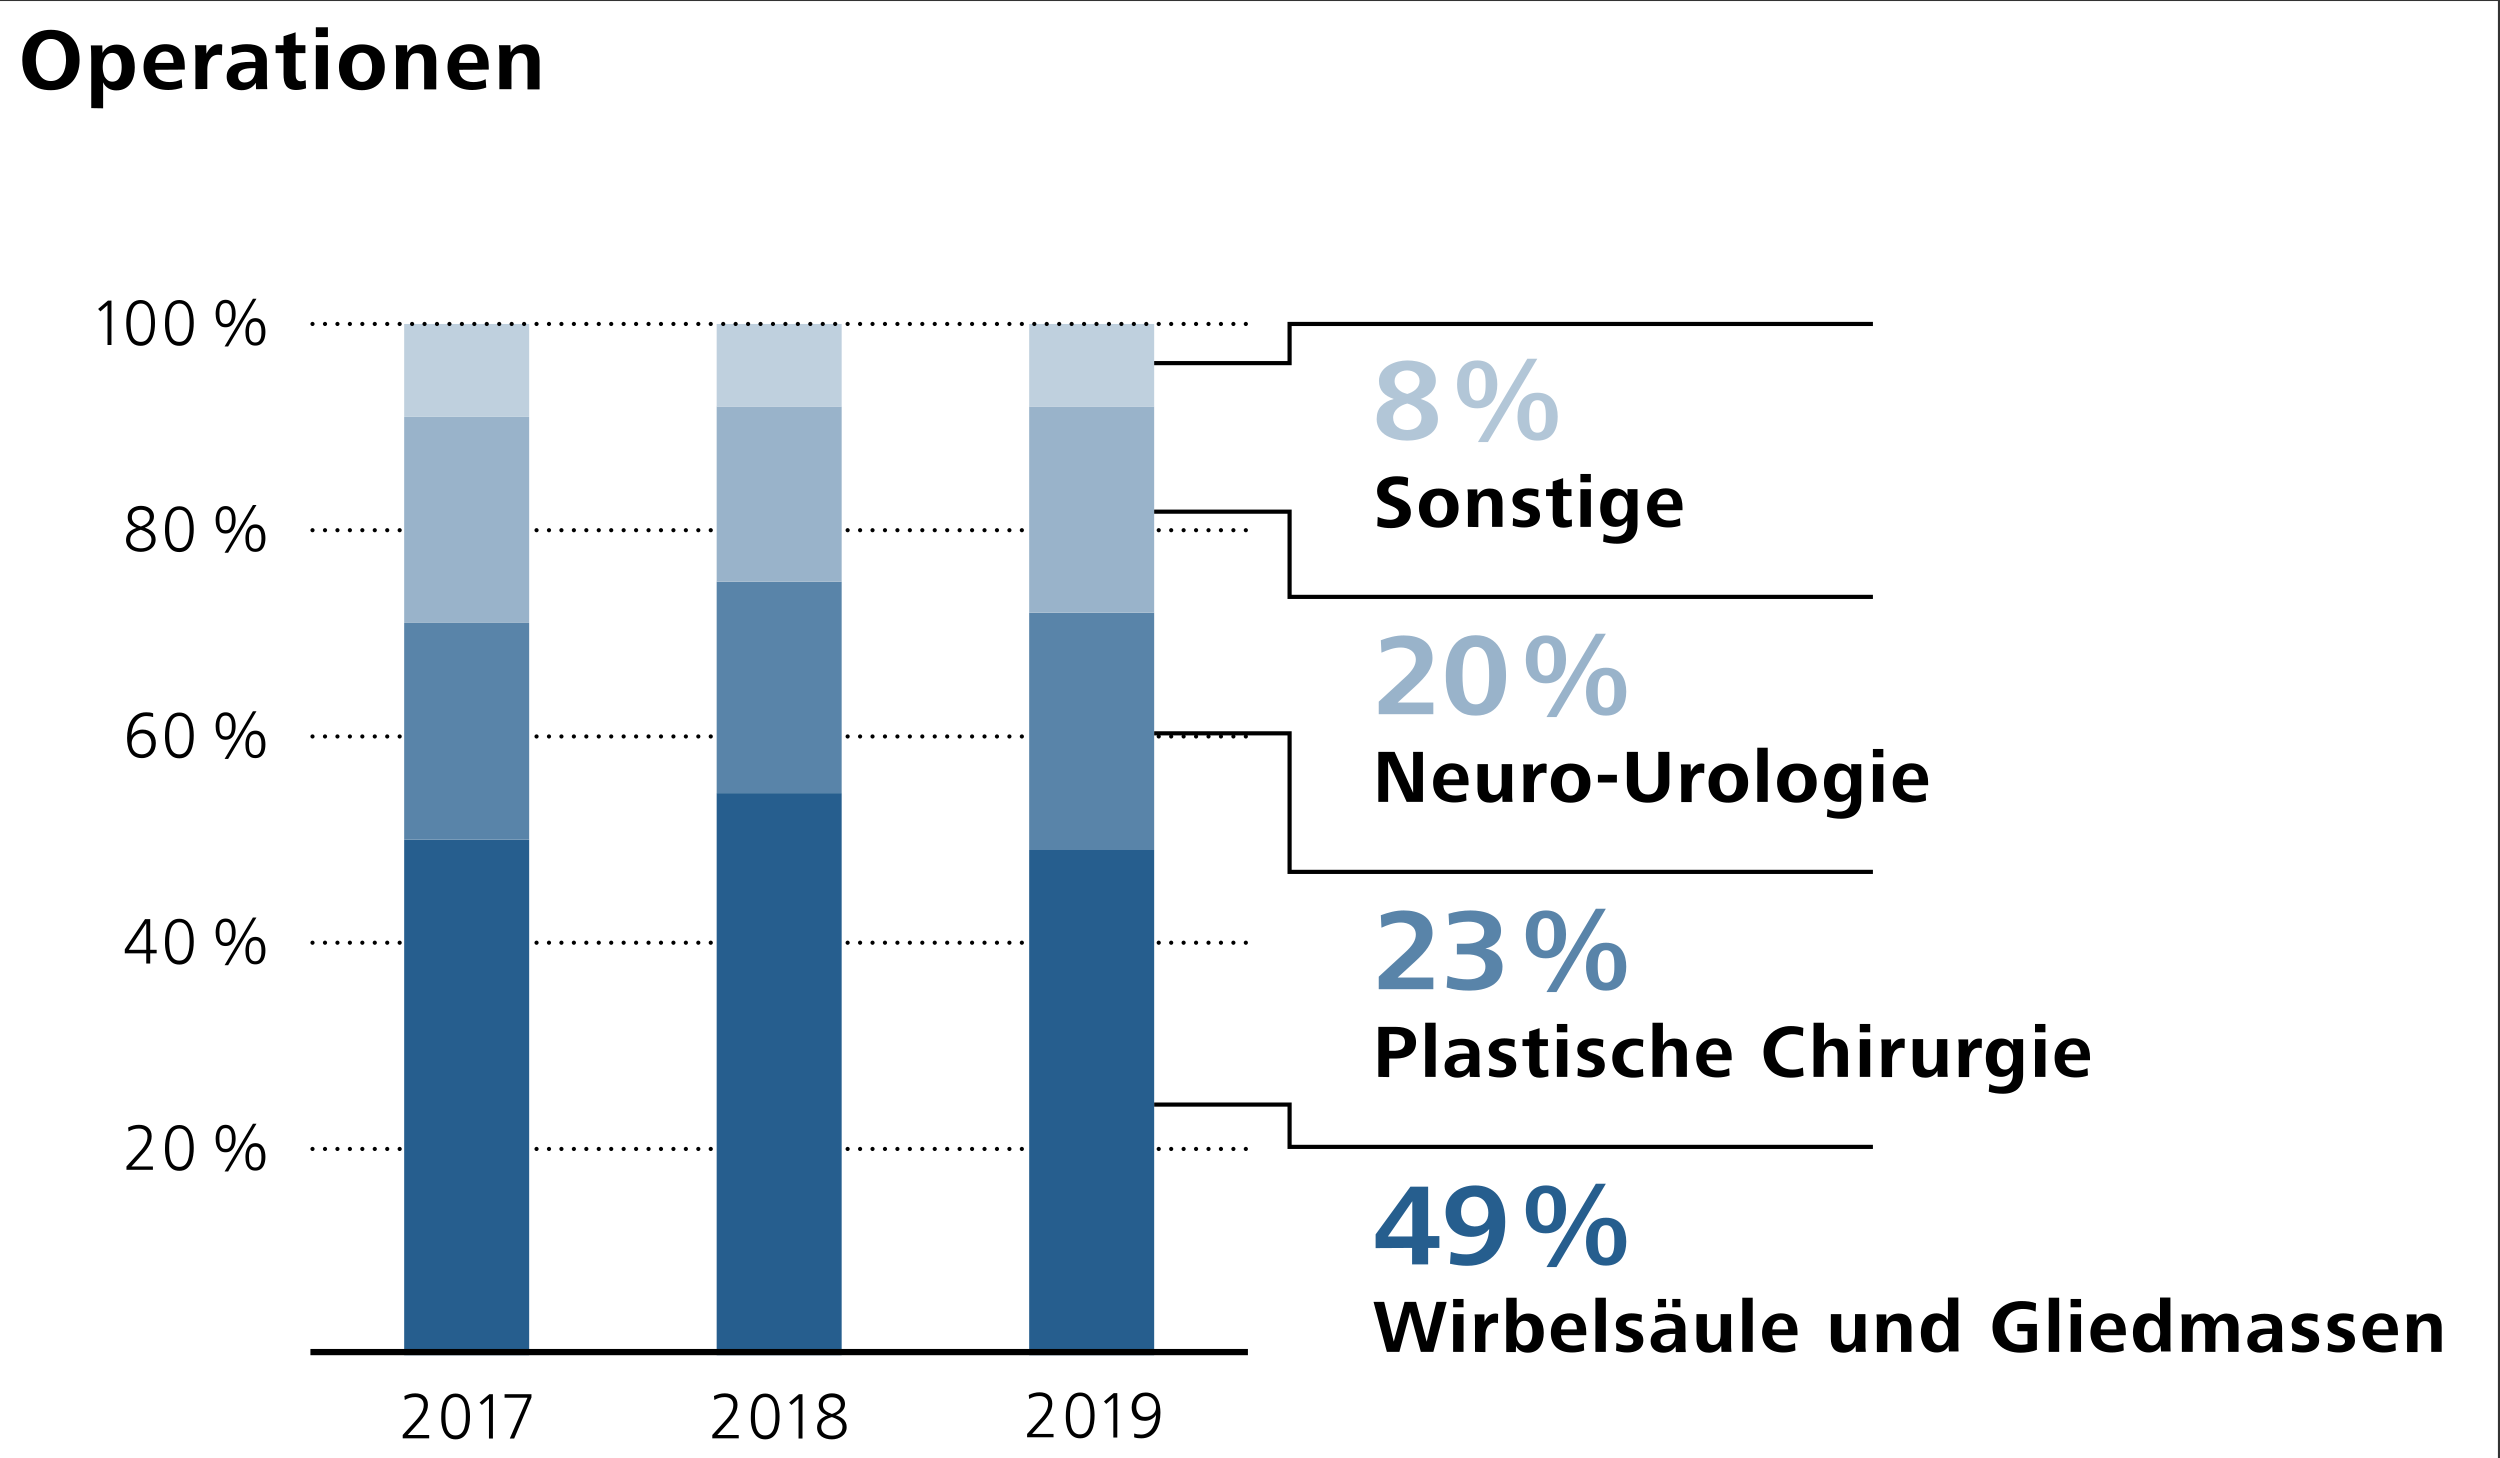 <?xml version="1.0" encoding="utf-8"?>
<!-- Generator: Adobe Illustrator 24.0.3, SVG Export Plug-In . SVG Version: 6.00 Build 0)  -->
<svg version="1.1" id="Ebene_1" xmlns="http://www.w3.org/2000/svg" xmlns:xlink="http://www.w3.org/1999/xlink" x="0px" y="0px"
	 viewBox="0 0 1200 700" style="enable-background:new 0 0 1200 700;" xml:space="preserve">
<rect x="0" y="0" width="1200" height="700" fill="#333333" stroke="none"/>
<style type="text/css">
	.st0{fill:#FFFFFF;}
	.st1{fill:none;stroke:#000000;stroke-width:2;stroke-linecap:round;stroke-linejoin:round;stroke-dasharray:0,5.973;}
	.st2{fill:none;stroke:#000000;stroke-width:2;stroke-linecap:round;stroke-linejoin:round;}
	.st3{fill:#265E8E;}
	.st4{fill:#5984A9;}
	.st5{fill:#99B3CA;}
	.st6{fill:#BFD0DE;}
	.st7{fill:#B2C6D7;}
	.st8{fill:none;stroke:#000000;stroke-width:2;}
	.st9{fill:none;stroke:#000000;stroke-width:3;}
</style>
<g>
	<polygon class="st0" points="-1,0.5 -1,700.5 1199,700.5 1199,0.5 	"/>
	<line class="st1" x1="156" y1="551.5" x2="595" y2="551.5"/>
	<path class="st2" d="M150,551.5L150,551.5 M598,551.5L598,551.5"/>
	<line class="st1" x1="156" y1="353.5" x2="595" y2="353.5"/>
	<path class="st2" d="M150,353.5L150,353.5 M598,353.5L598,353.5"/>
	<line class="st1" x1="156" y1="452.5" x2="595" y2="452.5"/>
	<path class="st2" d="M150,452.5L150,452.5 M598,452.5L598,452.5"/>
	<line class="st1" x1="156" y1="254.5" x2="595" y2="254.5"/>
	<path class="st2" d="M150,254.5L150,254.5 M598,254.5L598,254.5"/>
	<g>
		<path d="M10.7,28.8c0-8.6,5-14.5,13.7-14.5c8.9,0,13.8,5.7,13.8,14.5c0,8.6-4.9,14.5-13.8,14.5c-2.2,0-4.2-0.3-6-1
			C13.4,40.1,10.7,35.4,10.7,28.8z M24.4,38.9c5.5,0,7.3-5.5,7.3-10.1c0-4.7-1.7-10.1-7.3-10.1c-5.5,0-7.2,5.6-7.2,10.1
			c0,2.3,0.4,4.8,1.6,6.8C19.9,37.5,21.7,38.9,24.4,38.9z"/>
		<path d="M43.8,51.9v-24c0-2.5-0.1-4.3-0.2-6.1h5.5l0.1,3.6c1.2-2.6,3.9-4,6.8-4c6.4,0,8.7,5.3,8.7,10.9c0,5.7-2.4,11.1-8.9,11.1
			c-2.7,0-5.2-1.3-6.3-3.9V52L43.8,51.9L43.8,51.9z M53.9,39.2c3.8,0,4.5-4,4.5-7s-0.7-6.8-4.5-6.8c-3.7,0-4.6,3.9-4.6,6.8
			c0,1.5,0.3,3.2,0.9,4.6C51,38.1,52.1,39.2,53.9,39.2z"/>
		<path d="M74.5,33.5c0.1,3.7,2.4,5.9,6.9,5.9c2.1,0,4.3-0.5,5.8-1.4l0.3,4c-1.7,0.7-4.4,1.2-6.7,1.2c-7.8,0-11.9-4.1-11.9-11.1
			c0-6.3,4.2-10.9,10.5-10.9c6.8,0,9.3,4.5,9.3,10.8v1.4L74.5,33.5L74.5,33.5z M83.3,30.2c0-2.6-0.8-5.5-4-5.5s-4.7,2.8-4.8,5.5
			H83.3z"/>
		<path d="M93.8,42.8V26.4c0-1.6,0-3.1-0.2-4.7H99l0.1,4.1c1-2.3,3.1-4.6,5.9-4.6c0.6,0,1.1,0,1.7,0.2l-0.2,5.2
			c-0.5-0.2-1.2-0.3-1.8-0.3c-3.9,0-5.2,3.7-5.2,7v9.4L93.8,42.8L93.8,42.8z"/>
	</g>
	<g>
		<path d="M122.9,42.8l-0.1-3.1c-1.5,2.3-3.7,3.6-6.9,3.6c-3.9,0-7.1-2.3-7.1-6.5c0-5.6,5.4-7.1,11.3-7.1c0.8,0,1.7,0,2.5,0.1V29
			c0-3-1.8-4.1-5-4.1c-1.9,0-4.2,0.5-6.2,1.6l-0.3-3.9c2.2-0.9,4.9-1.4,7.3-1.4c5.7,0,9.7,2,9.7,8.2v8.4c0,2.1,0,3.5,0.2,5
			C128.3,42.8,122.9,42.8,122.9,42.8z M121.4,32.7c-3.4,0-7.1,0.6-7.1,3.8c0,2.1,1.3,3.1,3.1,3.1c3.5,0,5.2-2.9,5.2-6v-0.9
			C122.6,32.7,121.4,32.7,121.4,32.7z"/>
		<path d="M146.9,42.4c-1.5,0.5-3.2,0.8-4.8,0.8c-4.8,0-6-3.1-6-7.5V25.5h-3.8v-3.8h3.8v-4.3l5.8-1.9v6.2h4.7v3.8h-4.7v10.3
			c0,1.8,0.5,3.2,2.5,3.2c0.8,0,1.6-0.2,2.3-0.5L146.9,42.4z"/>
		<path d="M151.6,17.8v-4.7h5.8v4.7H151.6z M151.6,42.8V21.7h5.8v21.1C157.4,42.8,151.6,42.8,151.6,42.8z"/>
		<path d="M162.7,32.2c0-6.9,4.6-10.9,11-10.9c6.8,0,11,3.9,11,10.9c0,6.8-4.2,11.1-11,11.1c-1.7,0-3.3-0.3-4.7-0.8
			C165,40.9,162.7,37.2,162.7,32.2z M173.8,39.3c3.7,0,4.8-3.6,4.8-7.1c0-3.2-1.1-6.9-4.8-6.9S169,29,169,32.2c0,1.7,0.3,3.5,1,4.9
			C170.8,38.4,172,39.3,173.8,39.3z"/>
		<path d="M190.1,42.8V26.4c0-1.6,0-3.2-0.2-4.7h5.5l0.1,3.5c1.4-2.7,3.9-3.9,6.8-3.9c5.1,0,7.1,3,7.1,7.9v13.7h-5.8V30.5
			c0-2.5-0.4-5-3.5-5c-3.3,0-4.2,2.9-4.2,5.7v11.6C195.9,42.8,190.1,42.8,190.1,42.8z"/>
		<path d="M220.4,33.5c0.1,3.7,2.4,5.9,6.9,5.9c2.1,0,4.3-0.5,5.8-1.4l0.3,4c-1.7,0.7-4.4,1.2-6.7,1.2c-7.8,0-11.9-4.1-11.9-11.1
			c0-6.3,4.2-10.9,10.5-10.9c6.8,0,9.3,4.5,9.3,10.8v1.4L220.4,33.5L220.4,33.5z M229.2,30.2c0-2.6-0.8-5.5-4-5.5s-4.7,2.8-4.8,5.5
			H229.2z"/>
		<path d="M239.7,42.8V26.4c0-1.6,0-3.2-0.2-4.7h5.5l0.1,3.5c1.4-2.7,3.9-3.9,6.8-3.9c5.1,0,7.1,3,7.1,7.9v13.7h-5.8V30.5
			c0-2.5-0.4-5-3.5-5c-3.3,0-4.2,2.9-4.2,5.7v11.6C245.5,42.8,239.7,42.8,239.7,42.8z"/>
	</g>
	<polygon class="st3" points="194,403 194,650.5 254,650.5 254,403 	"/>
	<polygon class="st3" points="344,380.7 344,650.5 404,650.5 404,380.7 	"/>
	<polygon class="st3" points="494,408 494,650.5 554,650.5 554,408 	"/>
	<polygon class="st4" points="194,299 194,403 254,403 254,299 	"/>
	<polygon class="st4" points="344,279.2 344,380.7 404,380.7 404,279.2 	"/>
	<polygon class="st4" points="494,294.1 494,408 554,408 554,294.1 	"/>
	<polygon class="st5" points="194,200.1 194,299 254,299 254,200.1 	"/>
	<polygon class="st5" points="344,195.1 344,279.2 404,279.2 404,195.1 	"/>
	<polygon class="st5" points="494,195.1 494,294.1 554,294.1 554,195.1 	"/>
	<polygon class="st6" points="194,155.5 194,200.1 254,200.1 254,155.5 	"/>
	<polygon class="st6" points="344,155.5 344,195.1 404,195.1 404,155.5 	"/>
	<polygon class="st6" points="494,155.5 494,195.1 554,195.1 554,155.5 	"/>
	<path class="st7" d="M677.9,194.6c2.4,1.1,4.4,3,4.4,5.8c0,3.9-3,6-6.8,6s-6.8-2.1-6.8-5.9c0-3.6,3.2-5.9,6.8-6.8
		C676.3,193.9,677.1,194.2,677.9,194.6L677.9,194.6z M673.2,188.3c-2.1-1.1-3.8-2.8-3.8-5.4c0-3.2,2.9-5.1,6-5.1s6,1.8,6,5.1
		c0,3.4-3,5.3-5.9,6.2C674.7,188.9,674,188.6,673.2,188.3L673.2,188.3z M663,194.9c-1.5,1.5-2.2,3.6-2.2,6.3
		c0,7.6,8.1,10.3,14.7,10.3c6.4,0,14.7-2.7,14.7-10.3c0-5.4-3.4-8.2-8.3-9.7c4.1-1.5,7.3-4.3,7.3-8.8c0-7.4-7.7-9.7-13.7-9.7
		c-5.5,0-13.6,2.9-13.6,9.8c0,4.8,2.8,7.2,7.1,8.7C666.4,192.2,664.5,193.3,663,194.9L663,194.9z"/>
	<g>
		<path class="st7" d="M699.4,184.5c0-5.8,2.5-11.5,9.7-11.5c7.3,0,9.6,5.7,9.6,11.5s-2.3,11.5-9.6,11.5c-1.8,0-3.4-0.3-4.6-1
			C700.8,193.1,699.4,189,699.4,184.5z M709.1,192.3c3.7,0,4-4.1,4-7.8c0-3.9-0.3-7.8-4-7.8c-3.6,0-4,3.9-4,7.8
			c0,1.8,0.1,3.8,0.6,5.3C706.3,191.3,707.3,192.3,709.1,192.3z M709.4,212.2l23.7-40h4.8l-23.7,40H709.4z M728.4,200
			c0-5.8,2.4-11.5,9.6-11.5c7.3,0,9.7,5.7,9.7,11.5s-2.4,11.5-9.7,11.5c-1.8,0-3.4-0.3-4.6-1C729.7,208.5,728.4,204.4,728.4,200z
			 M738,207.7c3.7,0,4-4.1,4-7.8c0-3.9-0.3-7.8-4-7.8c-3.6,0-4,3.9-4,7.8c0,1.8,0.1,3.8,0.6,5.3C735.2,206.7,736.2,207.7,738,207.7z
			"/>
	</g>
	<g>
		<path d="M661.3,248.1c2.2,1,4.3,1.4,6,1.4c1.9,0,4.2-0.7,4.2-3.1c0-1.7-1.3-2.6-4-3.7l-1.9-0.8c-2.4-1-4.6-2.7-4.6-6.2
			c0-5.5,5.3-7.1,9.2-7.1c2.2,0,4.2,0.2,5.7,0.8l-0.2,4.1c-1.7-0.7-3.4-1-5.1-1c-1.8,0-4.2,0.6-4.2,2.9c0,1.6,1.6,2.4,3.5,3.2
			l1.6,0.6c3.2,1.3,5.7,2.9,5.7,6.8c0,5.7-5.1,7.5-9.4,7.5c-2.2,0-4.2-0.2-6.7-1L661.3,248.1z"/>
		<path d="M681.1,243.8c0-5.9,3.9-9.3,9.5-9.3c5.9,0,9.5,3.3,9.5,9.3c0,5.8-3.6,9.5-9.5,9.5c-1.5,0-2.8-0.2-4-0.6
			C683.1,251.3,681.1,248.1,681.1,243.8z M690.6,249.9c3.2,0,4.1-3.1,4.1-6.1c0-2.8-0.9-5.9-4.1-5.9c-3.2,0-4.1,3.2-4.1,5.9
			c0,1.5,0.3,3,0.9,4.2C688.1,249.1,689.1,249.9,690.6,249.9z"/>
		<path d="M704.6,252.9v-14c0-1.3,0-2.7-0.2-4h4.7l0.1,3c1.2-2.3,3.3-3.4,5.9-3.4c4.4,0,6.1,2.6,6.1,6.7v11.7h-5v-10.5
			c0-2.2-0.3-4.3-3-4.3c-2.8,0-3.6,2.5-3.6,4.9v10L704.6,252.9L704.6,252.9z"/>
		<path d="M726.3,248.6c1.6,0.8,3.3,1.2,5,1.2c1.9,0,3.1-0.5,3.1-2.1c0-3.1-8.4-2-8.4-7.8c0-4.1,4.1-5.5,7.5-5.5
			c1.8,0,3.6,0.3,5,0.7l-0.2,3.6c-1.4-0.6-2.9-0.9-4.5-0.9c-1.3,0-3,0.3-3,1.8c0,2.8,8.4,1.5,8.4,7.7c0,4.4-3.9,5.9-7.6,5.9
			c-2.1,0-3.7-0.3-5.5-0.9L726.3,248.6z"/>
		<path d="M754.5,252.6c-1.3,0.4-2.7,0.7-4.1,0.7c-4.1,0-5.1-2.6-5.1-6.4v-8.8h-3.2v-3.3h3.2v-3.7l5-1.6v5.3h4v3.3h-4v8.9
			c0,1.5,0.4,2.7,2.2,2.7c0.7,0,1.3-0.1,2-0.4L754.5,252.6z"/>
		<path d="M758.6,231.5v-4h5v4H758.6z M758.6,252.9v-18.1h5v18.1H758.6z"/>
		<path d="M769.8,256.3c1.7,0.9,3.5,1.3,5.5,1.3c4,0,5.8-2.3,5.8-5.9v-1.9c-1.3,2-3.3,3.1-5.7,3.1c-5.3,0-7.3-4.5-7.3-9.1
			c0-4.8,2.1-9.3,7.4-9.3c2.5,0,4.6,1,5.7,3.3v-3h4.8v16.9c0,6.2-3.6,9.3-9.7,9.3c-2.3,0-4.6-0.3-6.8-1L769.8,256.3z M777.3,249.4
			c3.1,0,3.9-3.2,3.9-5.6c0-2.5-0.8-5.9-3.9-5.9c-3.3,0-3.9,3.3-3.9,5.9c0,1.3,0.1,2.6,0.7,3.7C774.7,248.6,775.7,249.4,777.3,249.4
			z"/>
		<path d="M795.5,244.9c0.1,3.1,2.1,5,5.9,5c1.8,0,3.7-0.5,5-1.2l0.2,3.5c-1.4,0.6-3.8,1-5.8,1c-6.7,0-10.2-3.5-10.2-9.5
			c0-5.4,3.6-9.3,9-9.3c5.8,0,8,3.8,8,9.3v1.2H795.5z M803.1,242.1c0-2.3-0.7-4.7-3.5-4.7s-4,2.4-4.1,4.7H803.1z"/>
	</g>
	<path class="st5" d="M688,342.9v-5.7h-17.1l8.2-7.5c5.5-5.1,8.5-8.8,8.5-13.9c0-8-6.8-10.8-13.8-10.8c-3.9,0-7.4,1-11,2.3l0.3,6
		c2.9-1.3,6-2.5,9.3-2.5c3.6,0,7.2,1.8,7.2,5.8c0,2.6-1.4,5.2-5.3,8.7l-12.5,11.5v6H688V342.9z M701.4,341.9c1.8,1.1,4.2,1.6,7,1.6
		c11.1,0,14.5-9.7,14.5-19.3c0-9.5-3.5-19.3-14.5-19.3s-14.4,9.7-14.4,19.3C693.9,331.7,695.7,338.5,701.4,341.9L701.4,341.9z
		 M703,333.5c-0.8-2.7-1-6.1-1-9.2c0-6.6,0.6-13.8,6.4-13.8c5.8,0,6.4,7.2,6.4,13.8c0,6.2-0.6,13.8-6.4,13.8
		C705.4,338.1,703.8,336.2,703,333.5L703,333.5z"/>
	<g>
		<path class="st5" d="M732.4,316.5c0-5.8,2.5-11.5,9.7-11.5c7.3,0,9.6,5.7,9.6,11.5s-2.3,11.5-9.6,11.5c-1.8,0-3.4-0.3-4.6-1
			C733.7,325.1,732.4,321,732.4,316.5z M742,324.3c3.7,0,4-4.1,4-7.8c0-3.9-0.3-7.8-4-7.8c-3.6,0-4,3.9-4,7.8c0,1.8,0.1,3.8,0.6,5.3
			C739.2,323.3,740.2,324.3,742,324.3z M742.3,344.2l23.7-40h4.8l-23.7,40H742.3z M761.3,332c0-5.8,2.4-11.5,9.6-11.5
			c7.3,0,9.7,5.7,9.7,11.5s-2.4,11.5-9.7,11.5c-1.8,0-3.4-0.3-4.6-1C762.6,340.5,761.3,336.4,761.3,332z M770.9,339.7
			c3.7,0,4-4.1,4-7.8c0-3.9-0.3-7.8-4-7.8c-3.6,0-4,3.9-4,7.8c0,1.8,0.1,3.8,0.6,5.3C768.1,338.7,769.1,339.7,770.9,339.7z"/>
	</g>
	<g>
		<path d="M661.6,384.9v-24h7.8l8.9,19.7v-19.7h4.7v24h-7.8l-8.9-19.6v19.6H661.6z"/>
		<path d="M692.8,376.9c0.1,3.1,2.1,5,5.9,5c1.8,0,3.7-0.5,5-1.2l0.2,3.5c-1.4,0.6-3.8,1-5.8,1c-6.7,0-10.2-3.5-10.2-9.5
			c0-5.4,3.6-9.3,9-9.3c5.8,0,8,3.8,8,9.3v1.2H692.8z M700.4,374.1c0-2.3-0.7-4.7-3.5-4.7s-4,2.4-4.1,4.7H700.4z"/>
		<path d="M721.2,384.9l-0.1-3c-1.2,2.3-3.3,3.4-5.8,3.4c-4.4,0-6.1-2.7-6.1-6.8v-11.7h5v10.5c0,2.2,0.3,4.3,3,4.3
			c2.8,0,3.6-2.5,3.6-4.9v-9.9h5v14c0,1.3,0,2.7,0.2,4.1H721.2z"/>
		<path d="M731.3,384.9v-14c0-1.3,0-2.7-0.2-4h4.7l0.1,3.5c0.9-2,2.6-3.9,5.1-3.9c0.5,0,1,0,1.4,0.2l-0.1,4.5
			c-0.5-0.2-1-0.3-1.5-0.3c-3.3,0-4.5,3.2-4.5,6v8.1h-5V384.9z"/>
	</g>
	<g>
		<path d="M744.4,375.8c0-5.9,3.9-9.3,9.5-9.3c5.9,0,9.5,3.3,9.5,9.3c0,5.8-3.6,9.5-9.5,9.5c-1.5,0-2.8-0.2-4-0.6
			C746.3,383.3,744.4,380.1,744.4,375.8z M753.8,381.9c3.2,0,4.1-3.1,4.1-6.1c0-2.8-0.9-5.9-4.1-5.9c-3.2,0-4.1,3.2-4.1,5.9
			c0,1.5,0.3,3,0.9,4.2C751.3,381.1,752.3,381.9,753.8,381.9z"/>
		<path d="M767,375.6v-3.7h9.1v3.7H767z"/>
		<path d="M786.3,375.9c0,3.1,1.4,5.5,4.8,5.5s4.9-2.4,4.9-5.5v-15h5.3v15c0,6.2-4.4,9.4-10.3,9.4c-5.9,0-10.1-3-10.1-9.2v-15.2h5.3
			L786.3,375.9L786.3,375.9z"/>
		<path d="M807,384.9v-14c0-1.3,0-2.7-0.2-4h4.7l0.1,3.5c0.9-2,2.6-3.9,5.1-3.9c0.5,0,1,0,1.4,0.2l-0.1,4.5c-0.5-0.2-1-0.3-1.5-0.3
			c-3.3,0-4.5,3.2-4.5,6v8.1h-5V384.9z"/>
	</g>
	<g>
		<path d="M820.1,375.8c0-5.9,3.9-9.3,9.5-9.3c5.9,0,9.5,3.3,9.5,9.3c0,5.8-3.6,9.5-9.5,9.5c-1.5,0-2.8-0.2-4-0.6
			C822,383.3,820.1,380.1,820.1,375.8z M829.5,381.9c3.2,0,4.1-3.1,4.1-6.1c0-2.8-0.9-5.9-4.1-5.9c-3.2,0-4.1,3.2-4.1,5.9
			c0,1.5,0.3,3,0.9,4.2C827,381.1,828,381.9,829.5,381.9z"/>
		<path d="M843.5,384.9v-26h5v26H843.5z"/>
		<path d="M853,375.8c0-5.9,3.9-9.3,9.5-9.3c5.9,0,9.5,3.3,9.5,9.3c0,5.8-3.6,9.5-9.5,9.5c-1.5,0-2.8-0.2-4-0.6
			C855,383.3,853,380.1,853,375.8z M862.5,381.9c3.2,0,4.1-3.1,4.1-6.1c0-2.8-0.9-5.9-4.1-5.9c-3.2,0-4.1,3.2-4.1,5.9
			c0,1.5,0.3,3,0.9,4.2C859.9,381.1,861,381.9,862.5,381.9z"/>
		<path d="M877.2,388.3c1.7,0.9,3.5,1.3,5.5,1.3c4,0,5.8-2.3,5.8-5.9v-1.9c-1.3,2-3.3,3.1-5.7,3.1c-5.3,0-7.3-4.5-7.3-9.1
			c0-4.8,2.1-9.3,7.4-9.3c2.5,0,4.6,1,5.7,3.3v-3h4.8v16.9c0,6.2-3.6,9.3-9.7,9.3c-2.3,0-4.6-0.3-6.8-1L877.2,388.3z M884.6,381.4
			c3.1,0,3.9-3.2,3.9-5.6c0-2.5-0.8-5.9-3.9-5.9c-3.3,0-3.9,3.3-3.9,5.9c0,1.3,0.1,2.6,0.7,3.7C882.1,380.6,883.1,381.4,884.6,381.4
			z"/>
		<path d="M899,363.5v-4h5v4H899z M899,384.9v-18.1h5v18.1H899z"/>
		<path d="M913.4,376.9c0.1,3.1,2.1,5,5.9,5c1.8,0,3.7-0.5,5-1.2l0.2,3.5c-1.4,0.6-3.8,1-5.8,1c-6.7,0-10.2-3.5-10.2-9.5
			c0-5.4,3.6-9.3,9-9.3c5.8,0,8,3.8,8,9.3v1.2H913.4z M921,374.1c0-2.3-0.7-4.7-3.5-4.7s-4,2.4-4.1,4.7H921z"/>
	</g>
	<path class="st4" d="M688,474.9v-5.7h-17.1l8.2-7.5c5.5-5.1,8.5-8.8,8.5-13.9c0-8-6.8-10.8-13.8-10.8c-3.9,0-7.4,1-11,2.3l0.3,6
		c2.9-1.3,6-2.5,9.3-2.5c3.6,0,7.2,1.8,7.2,5.8c0,2.6-1.4,5.2-5.3,8.7l-12.5,11.5v6H688V474.9z M694.4,474c3.6,1.1,7.1,1.5,10.9,1.5
		c7.7,0,15.9-2.7,15.9-11.5c0-4.7-3.6-8-8.2-8.7c4.5-1.1,7.5-3.9,7.5-8.6c0-7.7-8.3-9.7-14.6-9.7c-3.6,0-7.2,0.6-10.6,1.6l0.3,5.5
		c2.7-1.1,6.3-1.7,9.2-1.7c3.4,0,7.6,0.9,7.6,4.9c0,4.5-4.2,5.7-9.1,5.7h-4v5.1h4.8c4.3,0,8.9,1.3,8.9,5.9s-4.1,6.1-8.4,6.1
		c-2.6,0-6.5-0.4-9.8-1.7L694.4,474z"/>
	<g>
		<path class="st4" d="M732.4,448.5c0-5.8,2.5-11.5,9.7-11.5c7.3,0,9.6,5.7,9.6,11.5S749.4,460,742,460c-1.8,0-3.4-0.3-4.6-1
			C733.7,457.1,732.4,453,732.4,448.5z M742,456.3c3.7,0,4-4.1,4-7.8c0-3.9-0.3-7.8-4-7.8c-3.6,0-4,3.9-4,7.8c0,1.8,0.1,3.8,0.6,5.3
			C739.2,455.3,740.2,456.3,742,456.3z M742.3,476.2l23.7-40h4.8l-23.7,40H742.3z M761.3,464c0-5.8,2.4-11.5,9.6-11.5
			c7.3,0,9.7,5.7,9.7,11.5s-2.4,11.5-9.7,11.5c-1.8,0-3.4-0.3-4.6-1C762.6,472.5,761.3,468.4,761.3,464z M770.9,471.7
			c3.7,0,4-4.1,4-7.8c0-3.9-0.3-7.8-4-7.8c-3.6,0-4,3.9-4,7.8c0,1.8,0.1,3.8,0.6,5.3C768.1,470.7,769.1,471.7,770.9,471.7z"/>
	</g>
	<g>
		<path d="M661.6,516.9v-24h8.5c5.1,0,9.6,1.9,9.6,7.4c0,5.6-4.5,7.8-9.6,7.8h-3.3v8.9L661.6,516.9L661.6,516.9z M666.8,504.4h1.9
			c2.9,0,5.7-0.5,5.7-4.1c0-2.8-2-3.9-5.4-3.9h-2.2V504.4z"/>
		<path d="M684.1,516.9v-26h5v26H684.1z"/>
		<path d="M705.5,516.9l-0.1-2.7c-1.3,2-3.2,3.1-5.9,3.1c-3.3,0-6.1-1.9-6.1-5.5c0-4.8,4.6-6.1,9.7-6.1c0.7,0,1.5,0,2.2,0.1v-0.6
			c0-2.6-1.5-3.5-4.3-3.5c-1.6,0-3.6,0.5-5.3,1.4l-0.2-3.3c1.9-0.8,4.2-1.2,6.2-1.2c4.9,0,8.4,1.7,8.4,7v7.2c0,1.8,0,3,0.2,4.2
			L705.5,516.9L705.5,516.9z M704.2,508.3c-2.9,0-6.1,0.5-6.1,3.2c0,1.8,1.1,2.7,2.7,2.7c3,0,4.4-2.5,4.4-5.1v-0.8L704.2,508.3
			L704.2,508.3z"/>
		<path d="M714.9,512.6c1.6,0.8,3.3,1.2,5,1.2c1.9,0,3.1-0.5,3.1-2.1c0-3.1-8.4-2-8.4-7.8c0-4.1,4.1-5.5,7.5-5.5
			c1.8,0,3.6,0.3,5,0.7l-0.2,3.6c-1.4-0.6-2.9-0.9-4.5-0.9c-1.3,0-3,0.3-3,1.8c0,2.8,8.4,1.5,8.4,7.7c0,4.4-3.9,5.9-7.6,5.9
			c-2.1,0-3.7-0.3-5.5-0.9L714.9,512.6z"/>
		<path d="M743.2,516.6c-1.3,0.4-2.7,0.7-4.1,0.7c-4.1,0-5.1-2.6-5.1-6.4v-8.8h-3.2v-3.3h3.2v-3.7l5-1.6v5.3h4v3.3h-4v8.9
			c0,1.5,0.4,2.7,2.2,2.7c0.7,0,1.3-0.1,2-0.4L743.2,516.6z"/>
		<path d="M747.3,495.5v-4h5v4H747.3z M747.3,516.9v-18.1h5v18.1H747.3z"/>
		<path d="M757.4,512.6c1.6,0.8,3.3,1.2,5,1.2c1.9,0,3.1-0.5,3.1-2.1c0-3.1-8.4-2-8.4-7.8c0-4.1,4.1-5.5,7.5-5.5
			c1.8,0,3.6,0.3,5,0.7l-0.2,3.6c-1.4-0.6-2.9-0.9-4.5-0.9c-1.3,0-3,0.3-3,1.8c0,2.8,8.4,1.5,8.4,7.7c0,4.4-3.9,5.9-7.6,5.9
			c-2.1,0-3.7-0.3-5.5-0.9L757.4,512.6z"/>
		<path d="M788.8,516.6c-1.6,0.5-3.1,0.7-5,0.7c-5.9,0-9.9-3.6-9.9-9.5c0-5.9,4.4-9.3,10.1-9.3c1.8,0,3.2,0.2,4.8,0.6l-0.2,3.5
			c-1.1-0.5-2.3-0.8-3.6-0.8c-3.7,0-5.8,2.5-5.8,5.9c0,3.3,2,6,5.7,6c1.3,0,2.4-0.2,3.7-0.7L788.8,516.6z"/>
		<path d="M793.2,516.9v-26h5v10.9c1.1-2.3,3.1-3.3,5.5-3.3c4.2,0,6,2.6,6,6.7v11.7h-5v-10.6c0-2.2-0.3-4.3-3-4.3s-3.6,2.5-3.6,4.9
			v10H793.2z"/>
		<path d="M819.1,508.9c0.1,3.1,2.1,5,5.9,5c1.8,0,3.7-0.5,5-1.2l0.2,3.5c-1.4,0.6-3.8,1-5.8,1c-6.7,0-10.2-3.5-10.2-9.5
			c0-5.4,3.6-9.3,9-9.3c5.8,0,8,3.8,8,9.3v1.2L819.1,508.9L819.1,508.9z M826.7,506.1c0-2.3-0.7-4.7-3.5-4.7s-4,2.4-4.1,4.7H826.7z"
			/>
		<path d="M865.7,516.3c-1.8,0.7-4.1,1-6.1,1c-7.7,0-13.1-4.4-13.1-12.4c0-7.5,5.8-12.4,13.1-12.4c1.9,0,4.2,0.3,6,0.9l-0.2,4
			c-1.5-0.6-3.3-1-5-1c-5.1,0-8.4,3.5-8.4,8.5c0,5.1,3.1,8.5,8.3,8.5c1.8,0,3.5-0.3,5.1-1L865.7,516.3z"/>
	</g>
	<g>
		<path d="M870.5,516.9v-26h5v10.9c1.1-2.3,3.1-3.3,5.5-3.3c4.2,0,6,2.6,6,6.7v11.7h-5v-10.6c0-2.2-0.3-4.3-3-4.3s-3.6,2.5-3.6,4.9
			v10H870.5z"/>
		<path d="M892.7,495.5v-4h5v4H892.7z M892.7,516.9v-18.1h5v18.1H892.7z"/>
		<path d="M903.2,516.9v-14c0-1.3,0-2.7-0.2-4h4.7l0.1,3.5c0.9-2,2.6-3.9,5.1-3.9c0.5,0,1,0,1.4,0.2l-0.1,4.5
			c-0.5-0.2-1-0.3-1.5-0.3c-3.3,0-4.5,3.2-4.5,6v8.1h-5V516.9z"/>
		<path d="M930.1,516.9l-0.1-3c-1.2,2.3-3.3,3.4-5.8,3.4c-4.4,0-6.1-2.7-6.1-6.8v-11.7h5v10.5c0,2.2,0.3,4.3,3,4.3
			c2.8,0,3.6-2.5,3.6-4.9v-9.9h5v14c0,1.3,0,2.7,0.2,4.1H930.1z"/>
		<path d="M940.2,516.9v-14c0-1.3,0-2.7-0.2-4h4.7l0.1,3.5c0.9-2,2.6-3.9,5.1-3.9c0.5,0,1,0,1.4,0.2l-0.1,4.5
			c-0.5-0.2-1-0.3-1.5-0.3c-3.3,0-4.5,3.2-4.5,6v8.1h-5V516.9z"/>
	</g>
	<g>
		<path d="M954.9,520.3c1.7,0.9,3.5,1.3,5.5,1.3c4,0,5.8-2.3,5.8-5.9v-1.9c-1.3,2-3.3,3.1-5.7,3.1c-5.3,0-7.3-4.5-7.3-9.1
			c0-4.8,2.1-9.3,7.4-9.3c2.5,0,4.6,1,5.7,3.3v-3h4.8v16.9c0,6.2-3.6,9.3-9.7,9.3c-2.3,0-4.6-0.3-6.8-1L954.9,520.3z M962.4,513.4
			c3.1,0,3.9-3.2,3.9-5.6c0-2.5-0.8-5.9-3.9-5.9c-3.3,0-3.9,3.3-3.9,5.9c0,1.3,0.1,2.6,0.7,3.7C959.8,512.6,960.8,513.4,962.4,513.4
			z"/>
		<path d="M976.8,495.5v-4h5v4H976.8z M976.8,516.9v-18.1h5v18.1H976.8z"/>
		<path d="M991.1,508.9c0.1,3.1,2.1,5,5.9,5c1.8,0,3.7-0.5,5-1.2l0.2,3.5c-1.4,0.6-3.8,1-5.8,1c-6.7,0-10.2-3.5-10.2-9.5
			c0-5.4,3.6-9.3,9-9.3c5.8,0,8,3.8,8,9.3v1.2L991.1,508.9L991.1,508.9z M998.7,506.1c0-2.3-0.7-4.7-3.5-4.7s-4,2.4-4.1,4.7H998.7z"
			/>
	</g>
	<path class="st3" d="M677.9,576.6v16.9h-11.7L677.9,576.6z M677.8,599v7.9h7.7V599h5.4v-5.7h-5.4v-23.7H677l-16.7,22.9v6.6
		L677.8,599L677.8,599z M702.9,586.6c-1.1-1.3-1.6-3-1.6-5c0-4.2,2.2-7.2,6.5-7.2s6.6,3.8,6.6,7.7c0,4.1-2.3,6.6-6.6,6.6
		C705.6,588.6,704,587.9,702.9,586.6L702.9,586.6z M696,606.6c2.7,0.6,5.5,1,8.2,1c12.2,0,18.3-8.6,18.3-21.1
		c0-11.4-5.4-17.5-14.4-17.5c-7.8,0-14.2,4.6-14.2,12.8c0,7.4,4.9,11.9,12.2,11.9c3.2,0,6.7-1.1,8.7-3.8c-0.2,6.4-3.5,12.2-11,12.2
		c-2.6,0-5-0.4-7.4-1.2L696,606.6z"/>
	<g>
		<path class="st3" d="M732.4,580.5c0-5.8,2.5-11.5,9.7-11.5c7.3,0,9.6,5.7,9.6,11.5S749.4,592,742,592c-1.8,0-3.4-0.3-4.6-1
			C733.7,589.1,732.4,585,732.4,580.5z M742,588.3c3.7,0,4-4.1,4-7.8c0-3.9-0.3-7.8-4-7.8c-3.6,0-4,3.9-4,7.8c0,1.8,0.1,3.8,0.6,5.3
			C739.2,587.3,740.2,588.3,742,588.3z M742.3,608.2l23.7-40h4.8l-23.7,40H742.3z M761.3,596c0-5.8,2.4-11.5,9.6-11.5
			c7.3,0,9.7,5.7,9.7,11.5s-2.4,11.5-9.7,11.5c-1.8,0-3.4-0.3-4.6-1C762.6,604.5,761.3,600.4,761.3,596z M770.9,603.7
			c3.7,0,4-4.1,4-7.8c0-3.9-0.3-7.8-4-7.8c-3.6,0-4,3.9-4,7.8c0,1.8,0.1,3.8,0.6,5.3C768.1,602.7,769.1,603.7,770.9,603.7z"/>
	</g>
	<g>
		<path d="M665.7,648.9l-6.4-24h5.1L669,644l5.2-19.1h5.5l5.1,19.1l4.7-19.1h4.9l-6.4,24h-6l-5.2-19.1l-5.1,19.1H665.7z"/>
	</g>
	<g>
		<path d="M697.5,627.5v-4h5v4H697.5z M697.5,648.9v-18.1h5v18.1H697.5z"/>
		<path d="M708,648.9v-14c0-1.3,0-2.7-0.2-4h4.7l0.1,3.5c0.9-2,2.6-3.9,5.1-3.9c0.5,0,1,0,1.4,0.2l-0.1,4.5c-0.5-0.2-1-0.3-1.5-0.3
			c-3.3,0-4.5,3.2-4.5,6v8.1L708,648.9L708,648.9z"/>
		<path d="M723,648.9v-26h5v10.9c0.9-2.2,3.2-3.3,5.5-3.3c5.5,0,7.5,4.5,7.5,9.3c0,4.9-2.1,9.5-7.6,9.5c-2.5,0-4.6-1-5.7-3.3l-0.1,3
			H723V648.9z M731.7,645.8c3.3,0,3.9-3.4,3.9-6s-0.6-5.8-3.9-5.8c-3.1,0-3.9,3.3-3.9,5.8c0,1.3,0.2,2.8,0.8,4
			C729.2,644.9,730.1,645.8,731.7,645.8z"/>
		<path d="M749.3,640.9c0.1,3.1,2.1,5,5.9,5c1.8,0,3.7-0.5,5-1.2l0.2,3.5c-1.4,0.6-3.8,1-5.8,1c-6.7,0-10.2-3.5-10.2-9.5
			c0-5.4,3.6-9.3,9-9.3c5.8,0,8,3.8,8,9.3v1.2H749.3z M756.9,638.1c0-2.3-0.7-4.7-3.5-4.7s-4,2.4-4.1,4.7H756.9z"/>
		<path d="M765.8,648.9v-26h5v26H765.8z"/>
		<path d="M775.9,644.6c1.6,0.8,3.3,1.2,5,1.2c1.9,0,3.1-0.5,3.1-2.1c0-3.1-8.4-2-8.4-7.8c0-4.1,4.1-5.5,7.5-5.5
			c1.8,0,3.6,0.3,5,0.7l-0.2,3.6c-1.4-0.6-2.9-0.9-4.5-0.9c-1.3,0-3,0.3-3,1.8c0,2.8,8.4,1.5,8.4,7.7c0,4.4-3.9,5.9-7.6,5.9
			c-2.1,0-3.7-0.3-5.5-0.9L775.9,644.6z"/>
		<path d="M804.4,648.9l-0.1-2.7c-1.3,2-3.2,3.1-5.9,3.1c-3.3,0-6.1-1.9-6.1-5.5c0-4.8,4.6-6.1,9.7-6.1c0.7,0,1.5,0,2.2,0.1v-0.6
			c0-2.6-1.5-3.5-4.3-3.5c-1.6,0-3.6,0.5-5.3,1.4l-0.2-3.3c1.9-0.8,4.2-1.2,6.2-1.2c4.9,0,8.4,1.7,8.4,7v7.2c0,1.8,0,3,0.2,4.2h-4.8
			V648.9z M795.8,627.5v-4h3.9v4H795.8z M803.1,640.3c-2.9,0-6.1,0.5-6.1,3.2c0,1.8,1.1,2.7,2.7,2.7c3,0,4.4-2.5,4.4-5.1v-0.8
			L803.1,640.3L803.1,640.3z M802.7,627.5v-4h3.9v4H802.7z"/>
		<path d="M826.3,648.9l-0.1-3c-1.2,2.3-3.3,3.4-5.8,3.4c-4.4,0-6.1-2.7-6.1-6.8v-11.7h5v10.5c0,2.2,0.3,4.3,3,4.3
			c2.8,0,3.6-2.5,3.6-4.9v-9.9h5v14c0,1.3,0,2.7,0.2,4.1L826.3,648.9L826.3,648.9z"/>
		<path d="M836.3,648.9v-26h5v26H836.3z"/>
		<path d="M850.7,640.9c0.1,3.1,2.1,5,5.9,5c1.8,0,3.7-0.5,5-1.2l0.2,3.5c-1.4,0.6-3.8,1-5.8,1c-6.7,0-10.2-3.5-10.2-9.5
			c0-5.4,3.6-9.3,9-9.3c5.8,0,8,3.8,8,9.3v1.2H850.7z M858.3,638.1c0-2.3-0.7-4.7-3.5-4.7s-4,2.4-4.1,4.7H858.3z"/>
		<path d="M890.8,648.9l-0.1-3c-1.2,2.3-3.3,3.4-5.8,3.4c-4.4,0-6.1-2.7-6.1-6.8v-11.7h5v10.5c0,2.2,0.3,4.3,3,4.3
			c2.8,0,3.6-2.5,3.6-4.9v-9.9h5v14c0,1.3,0,2.7,0.2,4.1L890.8,648.9L890.8,648.9z"/>
		<path d="M900.9,648.9v-14c0-1.3,0-2.7-0.2-4h4.7l0.1,3c1.2-2.3,3.3-3.4,5.9-3.4c4.4,0,6.1,2.6,6.1,6.7v11.7h-5v-10.5
			c0-2.2-0.3-4.3-3-4.3c-2.8,0-3.6,2.5-3.6,4.9v10h-5V648.9z"/>
		<path d="M935.5,648.9l-0.2-3c-1.1,2.3-3.2,3.3-5.7,3.3c-5.5,0-7.6-4.6-7.6-9.5c0-4.8,2.1-9.3,7.6-9.3c2.3,0,4.5,1.2,5.4,3.3v-10.9
			h5v20.9c0,2.1,0,3.6,0.1,5h-4.6V648.9z M931.2,645.8c3.1,0,3.9-3.5,3.9-6s-0.8-5.9-3.9-5.9c-3.3,0-3.9,3.3-3.9,5.9
			c0,1.3,0.1,2.8,0.7,4C928.6,645,929.6,645.8,931.2,645.8z"/>
		<path d="M968.3,639v-3.5h9.4v12.4c-2.3,1-5.4,1.4-7.8,1.4c-7.7,0-13.5-4.2-13.5-12.4c0-7.9,6.5-12.4,13.9-12.4
			c2.4,0,4.9,0.3,7,1.1l-0.2,4c-1.8-0.9-3.9-1.3-6-1.3c-5.3,0-9,3.1-9,8.6c0,5,2.7,8.6,8.1,8.6c1.1,0,2.1-0.1,3-0.4V639H968.3z"/>
		<path d="M983.4,648.9v-26h5v26H983.4z"/>
		<path d="M993.9,627.5v-4h5v4H993.9z M993.9,648.9v-18.1h5v18.1H993.9z"/>
		<path d="M1008.3,640.9c0.1,3.1,2.1,5,5.9,5c1.8,0,3.7-0.5,5-1.2l0.2,3.5c-1.4,0.6-3.8,1-5.8,1c-6.7,0-10.2-3.5-10.2-9.5
			c0-5.4,3.6-9.3,9-9.3c5.8,0,8,3.8,8,9.3v1.2H1008.3z M1015.9,638.1c0-2.3-0.7-4.7-3.5-4.7s-4,2.4-4.1,4.7H1015.9z"/>
		<path d="M1037.3,648.9l-0.2-3c-1.1,2.3-3.2,3.3-5.7,3.3c-5.5,0-7.6-4.6-7.6-9.5c0-4.8,2.1-9.3,7.6-9.3c2.3,0,4.5,1.2,5.4,3.3
			v-10.9h5v20.9c0,2.1,0,3.6,0.1,5h-4.6V648.9z M1033,645.8c3.1,0,3.9-3.5,3.9-6s-0.8-5.9-3.9-5.9c-3.3,0-3.9,3.3-3.9,5.9
			c0,1.3,0.1,2.8,0.7,4C1030.4,645,1031.4,645.8,1033,645.8z"/>
		<path d="M1047.3,648.9v-14c0-1.3,0-2.7-0.2-4h4.7l0.1,3c1.1-2.3,3.1-3.4,5.7-3.4c2.7,0,4.7,1.4,5.4,3.6c0.9-2.2,3.3-3.6,5.6-3.6
			c4.3,0,5.9,2.8,5.9,6.7v11.7h-5v-11.3c0-1.9-0.6-3.6-2.8-3.6c-2.5,0-3.3,2.6-3.3,4.9v10h-4.9v-11.3c0-1.9-0.5-3.6-2.7-3.6
			c-2.5,0-3.3,2.6-3.3,4.9v10L1047.3,648.9L1047.3,648.9z"/>
		<path d="M1090.8,648.9l-0.1-2.7c-1.3,2-3.2,3.1-5.9,3.1c-3.3,0-6.1-1.9-6.1-5.5c0-4.8,4.6-6.1,9.7-6.1c0.7,0,1.5,0,2.2,0.1v-0.6
			c0-2.6-1.5-3.5-4.3-3.5c-1.6,0-3.6,0.5-5.3,1.4l-0.2-3.3c1.9-0.8,4.2-1.2,6.2-1.2c4.9,0,8.4,1.7,8.4,7v7.2c0,1.8,0,3,0.2,4.2h-4.8
			V648.9z M1089.6,640.3c-2.9,0-6.1,0.5-6.1,3.2c0,1.8,1.1,2.7,2.7,2.7c3,0,4.4-2.5,4.4-5.1v-0.8L1089.6,640.3L1089.6,640.3z"/>
		<path d="M1100.3,644.6c1.6,0.8,3.3,1.2,5,1.2c1.9,0,3.1-0.5,3.1-2.1c0-3.1-8.4-2-8.4-7.8c0-4.1,4.1-5.5,7.5-5.5
			c1.8,0,3.6,0.3,5,0.7l-0.2,3.6c-1.4-0.6-2.9-0.9-4.5-0.9c-1.3,0-3,0.3-3,1.8c0,2.8,8.4,1.5,8.4,7.7c0,4.4-3.9,5.9-7.6,5.9
			c-2.1,0-3.7-0.3-5.5-0.9L1100.3,644.6z"/>
		<path d="M1117.5,644.6c1.6,0.8,3.3,1.2,5,1.2c1.9,0,3.1-0.5,3.1-2.1c0-3.1-8.4-2-8.4-7.8c0-4.1,4.1-5.5,7.5-5.5
			c1.8,0,3.6,0.3,5,0.7l-0.2,3.6c-1.4-0.6-2.9-0.9-4.5-0.9c-1.3,0-3,0.3-3,1.8c0,2.8,8.4,1.5,8.4,7.7c0,4.4-3.9,5.9-7.6,5.9
			c-2.1,0-3.7-0.3-5.5-0.9L1117.5,644.6z"/>
		<path d="M1138.9,640.9c0.1,3.1,2.1,5,5.9,5c1.8,0,3.7-0.5,5-1.2l0.2,3.5c-1.4,0.6-3.8,1-5.8,1c-6.7,0-10.2-3.5-10.2-9.5
			c0-5.4,3.6-9.3,9-9.3c5.8,0,8,3.8,8,9.3v1.2H1138.9z M1146.5,638.1c0-2.3-0.7-4.7-3.5-4.7s-4,2.4-4.1,4.7H1146.5z"/>
		<path d="M1155.4,648.9v-14c0-1.3,0-2.7-0.2-4h4.7l0.1,3c1.2-2.3,3.3-3.4,5.9-3.4c4.4,0,6.1,2.6,6.1,6.7v11.7h-5v-10.5
			c0-2.2-0.3-4.3-3-4.3c-2.8,0-3.6,2.5-3.6,4.9v10h-5V648.9z"/>
	</g>
	<path class="st8" d="M554,245.6h65v40.9h280 M554,352h65v66.5h280 M554,530.2h65v20.3h280 M554,174.3h65v-18.8h280"/>
	<path d="M73.4,561.6v-1.7H63.1l4-4.4c3.2-3.5,5.7-6.4,5.7-10.1c0-3.7-2.6-5.5-6.1-5.5c-1.8,0-3.6,0.5-5.2,1.3l0.2,1.9
		c1.6-0.9,3.1-1.4,5-1.4c2.3,0,4.1,1.2,4.1,3.8c0,3.2-2.3,5.9-5.1,8.9l-5,5.5v1.6h12.7V561.6z M82.5,560.9c0.9,0.7,2.1,1.1,3.6,1.1
		c5.8,0,6.9-6.4,6.9-11c0-4.5-1.2-11-6.9-11c-5.8,0-6.9,6.4-6.9,11C79.1,554.4,79.8,558.9,82.5,560.9L82.5,560.9z M81.9,556.8
		c-0.6-1.9-0.7-4.2-0.7-5.9c0-3.2,0.4-9.2,4.9-9.2c4.6,0,4.9,5.9,4.9,9.2s-0.4,9.2-4.9,9.2C83.8,560.1,82.6,558.7,81.9,556.8
		L81.9,556.8z"/>
	<g>
		<path d="M103.5,546.5c0-2.8,1-6.6,4.8-6.6s4.8,3.7,4.8,6.6c0,2.9-0.9,6.6-4.8,6.6c-1,0-1.8-0.2-2.4-0.6
			C104,551.2,103.5,548.7,103.5,546.5z M108.3,551.5c2.8,0,3-3.1,3-5s-0.2-5-3-5s-3,3.1-3,5c0,1,0.1,2.2,0.4,3.2
			C106.1,550.8,106.9,551.5,108.3,551.5z M107.8,562.3l13.6-22.9h1.7l-13.6,22.9H107.8z M117.8,555.3c0-2.8,1-6.6,4.8-6.6
			s4.8,3.7,4.8,6.6c0,2.9-0.9,6.6-4.8,6.6c-1,0-1.8-0.2-2.4-0.6C118.2,560,117.8,557.6,117.8,555.3z M122.5,560.4c2.8,0,3-3.1,3-5
			s-0.2-5-3-5s-3,3.1-3,5c0,1,0.1,2.2,0.4,3.2C120.4,559.6,121.1,560.4,122.5,560.4z"/>
	</g>
	<path d="M64.4,360.5c-0.8-1-1.2-2.4-1.2-3.8c0-2.7,2.1-4.7,5.1-4.7c2.9,0,4.4,2.2,4.4,4.9c0,3-1.7,5.2-4.6,5.2
		C66.4,362.1,65.2,361.5,64.4,360.5L64.4,360.5z M73.5,342.4c-1-0.4-2.2-0.5-3.3-0.5c-6.8,0-9.2,6.3-9.2,12.3c0,4.6,1.3,9.7,7.1,9.7
		c4.1,0,6.7-3,6.7-7.2c0-3.8-2.3-6.5-6.4-6.5c-2.2,0-4.4,1.2-5.3,2.9c0.1-4.3,2.2-9.4,7.2-9.4c1.2,0,2.3,0.2,3.2,0.5L73.5,342.4z
		 M82.5,362.9c0.9,0.7,2.1,1.1,3.6,1.1c5.8,0,6.9-6.4,6.9-11c0-4.5-1.2-11-6.9-11c-5.8,0-6.9,6.4-6.9,11
		C79.1,356.4,79.8,360.9,82.5,362.9L82.5,362.9z M81.9,358.8c-0.6-1.9-0.7-4.2-0.7-5.9c0-3.2,0.4-9.2,4.9-9.2c4.6,0,4.9,5.9,4.9,9.2
		c0,3.3-0.4,9.2-4.9,9.2C83.8,362.1,82.6,360.7,81.9,358.8L81.9,358.8z"/>
	<g>
		<path d="M103.5,348.5c0-2.8,1-6.6,4.8-6.6s4.8,3.7,4.8,6.6s-0.9,6.6-4.8,6.6c-1,0-1.8-0.2-2.4-0.6
			C104,353.2,103.5,350.7,103.5,348.5z M108.3,353.5c2.8,0,3-3.1,3-5s-0.2-5-3-5s-3,3.1-3,5c0,1,0.1,2.2,0.4,3.2
			C106.1,352.8,106.9,353.5,108.3,353.5z M107.8,364.3l13.6-22.9h1.7l-13.6,22.9H107.8z M117.8,357.3c0-2.8,1-6.6,4.8-6.6
			s4.8,3.7,4.8,6.6s-0.9,6.6-4.8,6.6c-1,0-1.8-0.2-2.4-0.6C118.2,362,117.8,359.6,117.8,357.3z M122.5,362.4c2.8,0,3-3.1,3-5
			s-0.2-5-3-5s-3,3.1-3,5c0,1,0.1,2.2,0.4,3.2C120.4,361.6,121.1,362.4,122.5,362.4z"/>
	</g>
	<path d="M70.2,457.6v4.9h1.9v-4.9h3.1v-1.7h-3.1v-14.7h-2.5l-9.7,14.5v1.9L70.2,457.6L70.2,457.6z M70.2,443.2v12.7h-8.4
		L70.2,443.2z M82.5,461.9c0.9,0.7,2.1,1.1,3.6,1.1c5.8,0,6.9-6.4,6.9-11c0-4.5-1.2-11-6.9-11c-5.8,0-6.9,6.4-6.9,11
		C79.1,455.4,79.8,459.9,82.5,461.9L82.5,461.9z M81.9,457.8c-0.6-1.9-0.7-4.2-0.7-5.9c0-3.2,0.4-9.2,4.9-9.2c4.6,0,4.9,5.9,4.9,9.2
		c0,3.3-0.4,9.2-4.9,9.2C83.8,461.1,82.6,459.7,81.9,457.8L81.9,457.8z"/>
	<g>
		<path d="M103.5,447.5c0-2.8,1-6.6,4.8-6.6s4.8,3.7,4.8,6.6s-0.9,6.6-4.8,6.6c-1,0-1.8-0.2-2.4-0.6
			C104,452.2,103.5,449.7,103.5,447.5z M108.3,452.5c2.8,0,3-3.1,3-5s-0.2-5-3-5s-3,3.1-3,5c0,1,0.1,2.2,0.4,3.2
			C106.1,451.8,106.9,452.5,108.3,452.5z M107.8,463.3l13.6-22.9h1.7l-13.6,22.9H107.8z M117.8,456.3c0-2.8,1-6.6,4.8-6.6
			s4.8,3.7,4.8,6.6s-0.9,6.6-4.8,6.6c-1,0-1.8-0.2-2.4-0.6C118.2,461,117.8,458.6,117.8,456.3z M122.5,461.4c2.8,0,3-3.1,3-5
			s-0.2-5-3-5s-3,3.1-3,5c0,1,0.1,2.2,0.4,3.2C120.4,460.6,121.1,461.4,122.5,461.4z"/>
	</g>
	<path d="M53.5,165.6v-21.3h-1.7l-4.7,4l1.1,1.2l3.4-3v19.1H53.5z M63.9,164.9c0.9,0.7,2.1,1.1,3.6,1.1c5.8,0,6.9-6.4,6.9-11
		c0-4.5-1.2-11-6.9-11c-5.8,0-6.9,6.4-6.9,11C60.6,158.4,61.2,162.9,63.9,164.9L63.9,164.9z M63.4,160.8c-0.6-1.9-0.7-4.2-0.7-5.9
		c0-3.2,0.4-9.2,4.9-9.2c4.6,0,4.9,5.9,4.9,9.2s-0.4,9.2-4.9,9.2C65.3,164.1,64,162.7,63.4,160.8L63.4,160.8z M82.5,164.9
		c0.9,0.7,2.1,1.1,3.6,1.1c5.8,0,6.9-6.4,6.9-11c0-4.5-1.2-11-6.9-11c-5.8,0-6.9,6.4-6.9,11C79.1,158.4,79.8,162.9,82.5,164.9
		L82.5,164.9z M81.9,160.8c-0.6-1.9-0.7-4.2-0.7-5.9c0-3.2,0.4-9.2,4.9-9.2c4.6,0,4.9,5.9,4.9,9.2s-0.4,9.2-4.9,9.2
		C83.8,164.1,82.6,162.7,81.9,160.8L81.9,160.8z"/>
	<g>
		<path d="M103.5,150.5c0-2.8,1-6.6,4.8-6.6s4.8,3.7,4.8,6.6c0,2.9-0.9,6.6-4.8,6.6c-1,0-1.8-0.2-2.4-0.6
			C104,155.2,103.5,152.7,103.5,150.5z M108.3,155.5c2.8,0,3-3.1,3-5s-0.2-5-3-5s-3,3.1-3,5c0,1,0.1,2.2,0.4,3.2
			C106.1,154.8,106.9,155.5,108.3,155.5z M107.8,166.3l13.6-22.9h1.7l-13.6,22.9H107.8z M117.8,159.3c0-2.8,1-6.6,4.8-6.6
			s4.8,3.7,4.8,6.6c0,2.9-0.9,6.6-4.8,6.6c-1,0-1.8-0.2-2.4-0.6C118.2,164,117.8,161.6,117.8,159.3z M122.5,164.4c2.8,0,3-3.1,3-5
			s-0.2-5-3-5s-3,3.1-3,5c0,1,0.1,2.2,0.4,3.2C120.4,163.6,121.1,164.4,122.5,164.4z"/>
	</g>
	<path d="M69.4,255c1.8,0.8,3.3,2,3.3,3.9c0,3.3-2.5,4.3-5.1,4.3s-5.1-1.2-5.1-4.1c0-2.7,2.3-4,5.1-4.8
		C68.1,254.5,68.8,254.7,69.4,255L69.4,255z M65.9,252c-1.6-0.8-2.6-1.9-2.6-3.7c0-2.4,1.9-3.6,4.3-3.6c2.3,0,4.3,1.1,4.3,3.6
		c0,2.3-2.1,3.7-4.3,4.4C67,252.5,66.4,252.3,65.9,252L65.9,252z M63.5,254.3c-1.8,1-3,2.6-3,4.9c0,3.9,3.4,5.7,7.1,5.7
		c3.5,0,7.1-2,7.1-5.9c0-3.3-2.4-4.7-5.2-5.7c2-0.7,4.4-2.5,4.4-5.3c0-3.7-3.2-5.2-6.3-5.2c-2.8,0-6.3,1.5-6.3,5.5
		c0,2.7,1.6,4,4.2,5.1C64.7,253.7,64.1,254,63.5,254.3L63.5,254.3z M82.5,263.9c0.9,0.7,2.1,1.1,3.6,1.1c5.8,0,6.9-6.4,6.9-11
		c0-4.5-1.2-11-6.9-11c-5.8,0-6.9,6.4-6.9,11C79.1,257.4,79.8,261.9,82.5,263.9L82.5,263.9z M81.9,259.8c-0.6-1.9-0.7-4.2-0.7-5.9
		c0-3.2,0.4-9.2,4.9-9.2c4.6,0,4.9,5.9,4.9,9.2c0,3.3-0.4,9.2-4.9,9.2C83.8,263.1,82.6,261.7,81.9,259.8L81.9,259.8z"/>
	<g>
		<path d="M103.5,249.5c0-2.8,1-6.6,4.8-6.6s4.8,3.7,4.8,6.6c0,2.9-0.9,6.6-4.8,6.6c-1,0-1.8-0.2-2.4-0.6
			C104,254.2,103.5,251.7,103.5,249.5z M108.3,254.5c2.8,0,3-3.1,3-5s-0.2-5-3-5s-3,3.1-3,5c0,1,0.1,2.2,0.4,3.2
			C106.1,253.8,106.9,254.5,108.3,254.5z M107.8,265.3l13.6-22.9h1.7l-13.6,22.9H107.8z M117.8,258.3c0-2.8,1-6.6,4.8-6.6
			s4.8,3.7,4.8,6.6c0,2.9-0.9,6.6-4.8,6.6c-1,0-1.8-0.2-2.4-0.6C118.2,263,117.8,260.6,117.8,258.3z M122.5,263.4c2.8,0,3-3.1,3-5
			s-0.2-5-3-5s-3,3.1-3,5c0,1,0.1,2.2,0.4,3.2C120.4,262.6,121.1,263.4,122.5,263.4z"/>
	</g>
	<line class="st9" x1="149" y1="649" x2="599" y2="649"/>
	<path d="M206,690.5v-1.7h-10.3l4-4.4c3.2-3.5,5.7-6.4,5.7-10.1c0-3.7-2.6-5.5-6.1-5.5c-1.8,0-3.6,0.5-5.2,1.3l0.2,1.9
		c1.6-0.9,3.1-1.4,5-1.4c2.3,0,4.1,1.2,4.1,3.8c0,3.2-2.3,5.9-5.1,8.9l-5,5.5v1.6H206V690.5z M215.1,689.8c0.9,0.7,2.1,1.1,3.6,1.1
		c5.8,0,6.9-6.4,6.9-11c0-4.5-1.2-11-6.9-11c-5.8,0-6.9,6.4-6.9,11C211.7,683.4,212.4,687.8,215.1,689.8L215.1,689.8z M214.5,685.7
		c-0.6-1.9-0.7-4.2-0.7-5.9c0-3.2,0.4-9.2,4.9-9.2c4.6,0,4.9,5.9,4.9,9.2s-0.4,9.2-4.9,9.2C216.4,689.1,215.2,687.6,214.5,685.7
		L214.5,685.7z M236.6,690.5v-21.3h-1.7l-4.7,4l1.1,1.2l3.4-3v19.1H236.6z"/>
	<polygon points="246.8,690.5 255.1,670.8 255.1,669.2 242.2,669.2 242.2,670.9 253.2,670.9 244.7,690.5 	"/>
	<path d="M354.6,690.5v-1.7h-10.3l4-4.4c3.2-3.5,5.7-6.4,5.7-10.1c0-3.7-2.6-5.5-6.1-5.5c-1.8,0-3.6,0.5-5.2,1.3l0.2,1.9
		c1.6-0.9,3.1-1.4,5-1.4c2.3,0,4.1,1.2,4.1,3.8c0,3.2-2.3,5.9-5.1,8.9l-5,5.5v1.6h12.7V690.5z M363.7,689.8c0.9,0.7,2.1,1.1,3.6,1.1
		c5.8,0,6.9-6.4,6.9-11c0-4.5-1.2-11-6.9-11c-5.8,0-6.9,6.4-6.9,11C360.3,683.4,360.9,687.8,363.7,689.8L363.7,689.8z M363.1,685.7
		c-0.6-1.9-0.7-4.2-0.7-5.9c0-3.2,0.4-9.2,4.9-9.2c4.6,0,4.9,5.9,4.9,9.2s-0.4,9.2-4.9,9.2C365,689.1,363.8,687.6,363.1,685.7
		L363.1,685.7z M385.2,690.5v-21.3h-1.7l-4.7,4l1.1,1.2l3.4-3v19.1H385.2z M401.1,680.9c1.8,0.8,3.3,2,3.3,3.9
		c0,3.3-2.5,4.3-5.1,4.3s-5.1-1.2-5.1-4.1c0-2.7,2.3-4,5.1-4.8C399.8,680.4,400.5,680.6,401.1,680.9L401.1,680.9z M397.6,678
		c-1.6-0.8-2.6-1.9-2.6-3.7c0-2.4,1.9-3.6,4.3-3.6c2.3,0,4.3,1.1,4.3,3.6c0,2.3-2.1,3.7-4.3,4.4C398.7,678.4,398.1,678.2,397.6,678
		L397.6,678z M395.2,680.3c-1.8,1-3,2.6-3,4.9c0,3.9,3.4,5.7,7.1,5.7c3.5,0,7.1-2,7.1-5.9c0-3.3-2.4-4.7-5.2-5.7
		c2-0.7,4.4-2.5,4.4-5.3c0-3.7-3.2-5.2-6.3-5.2c-2.8,0-6.3,1.5-6.3,5.5c0,2.7,1.6,4,4.2,5.1C396.4,679.6,395.8,679.9,395.2,680.3
		L395.2,680.3z"/>
	<line class="st1" x1="156" y1="155.5" x2="595" y2="155.5"/>
	<path class="st2" d="M150,155.5L150,155.5 M598,155.5L598,155.5"/>
	<path d="M505.7,690v-1.7h-10.3l4-4.4c3.2-3.5,5.7-6.4,5.7-10.1c0-3.7-2.6-5.5-6.1-5.5c-1.8,0-3.6,0.5-5.2,1.3l0.2,1.9
		c1.6-0.9,3.1-1.4,5-1.4c2.3,0,4.1,1.2,4.1,3.8c0,3.2-2.3,5.9-5.1,8.9l-5,5.5v1.6h12.7V690z M514.9,689.3c0.9,0.7,2.1,1.1,3.6,1.1
		c5.8,0,6.9-6.4,6.9-11c0-4.5-1.2-11-6.9-11c-5.8,0-6.9,6.4-6.9,11C511.5,682.9,512.1,687.3,514.9,689.3L514.9,689.3z M514.3,685.2
		c-0.6-1.9-0.7-4.2-0.7-5.9c0-3.2,0.4-9.2,4.9-9.2c4.6,0,4.9,5.9,4.9,9.2s-0.4,9.2-4.9,9.2C516.2,688.6,514.9,687.1,514.3,685.2
		L514.3,685.2z M536.3,690v-21.3h-1.7l-4.7,4l1.1,1.2l3.4-3V690H536.3z M546.5,678.8c-0.7-0.9-1.1-2-1.1-3.4c0-3,1.7-5.3,4.6-5.3
		c3.2,0,4.9,2.6,4.9,5.4c0,2.7-2.1,4.6-5.1,4.6C548.3,680.2,547.2,679.7,546.5,678.8L546.5,678.8z M544.4,689.9
		c1.1,0.4,2.3,0.5,3.4,0.5c6.8,0,9.2-6.3,9.2-12.3c0-4.6-1.4-9.7-7.1-9.7c-4.1,0-6.7,3-6.7,7.2c0,4,2.3,6.4,6.4,6.4
		c2.2,0,4.4-1.2,5.3-2.9c-0.1,4.3-2.2,9.5-7.2,9.5c-1.2,0-2.4-0.2-3.3-0.5L544.4,689.9z"/>
</g>
</svg>
